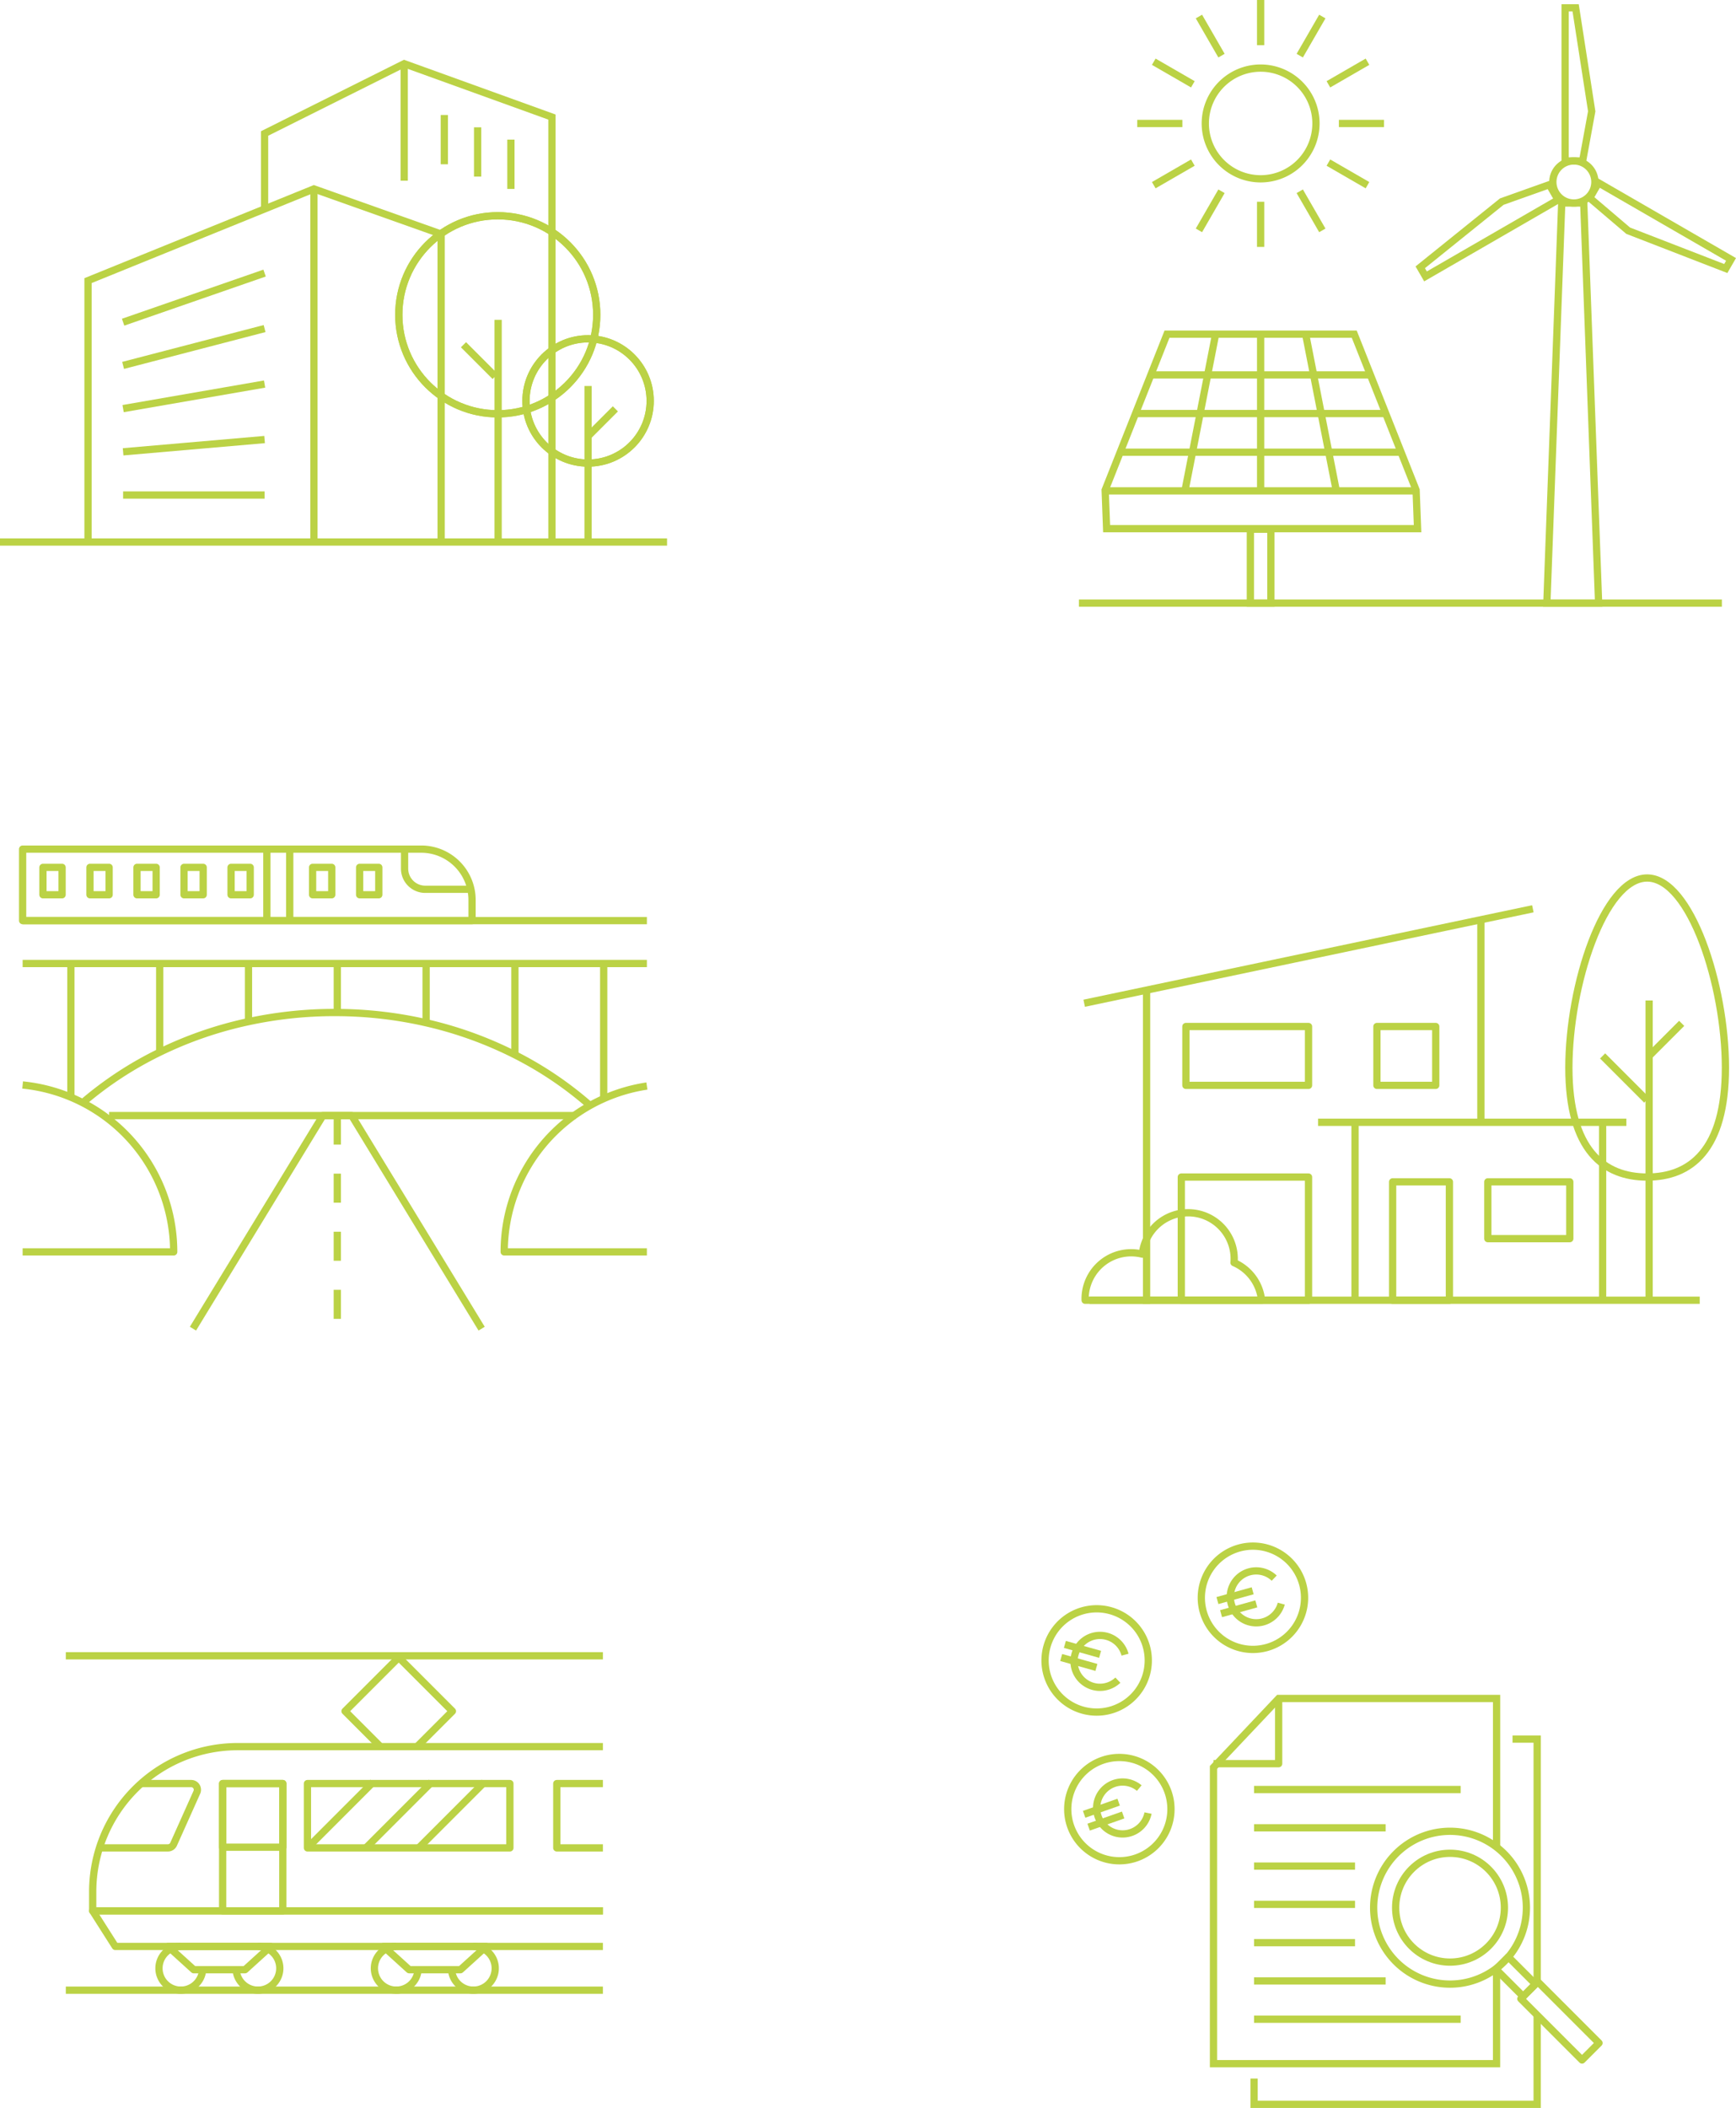 <?xml version="1.0" encoding="UTF-8"?> <svg xmlns="http://www.w3.org/2000/svg" xmlns:xlink="http://www.w3.org/1999/xlink" width="478.517" height="580.715" viewBox="0 0 478.517 580.715"><defs><clipPath id="clip-path"><rect id="Rechteck_577" data-name="Rechteck 577" width="178.768" height="118.586" fill="none" stroke="#bbd245" stroke-width="2"></rect></clipPath><clipPath id="clip-path-3"><rect id="Rechteck_573" data-name="Rechteck 573" width="169.904" height="110.083" fill="none" stroke="#bbd245" stroke-width="2"></rect></clipPath><clipPath id="clip-path-4"><rect id="Rechteck_574" data-name="Rechteck 574" width="45.421" height="84.652" fill="none" stroke="#bbd245" stroke-width="2"></rect></clipPath><clipPath id="clip-path-5"><rect id="Rechteck_575" data-name="Rechteck 575" width="50.905" height="26.358" fill="none" stroke="#bbd245" stroke-width="2"></rect></clipPath></defs><g id="Gruppe_1098" data-name="Gruppe 1098" transform="translate(-13540 -17269.551)"><g id="Energie_hell" transform="translate(13837.398 17269.551)"><path id="Pfad_953" data-name="Pfad 953" d="M241.785,208.879H227.518l4.1-110.223h6.065Z" transform="translate(-98.535 -42.727)" fill="none" stroke="#bbd245" stroke-miterlimit="10" stroke-width="2"></path><path id="Pfad_954" data-name="Pfad 954" d="M236.4,3.806V45.992h4.82l2.51-13.672L239.3,3.806Z" transform="translate(-102.382 -1.648)" fill="none" stroke="#bbd245" stroke-miterlimit="10" stroke-width="2"></path><path id="Pfad_955" data-name="Pfad 955" d="M167.409,115.02l36.534-21.093-2.41-4.174-13.1,4.662L165.96,112.51Z" transform="translate(-71.875 -38.871)" fill="none" stroke="#bbd245" stroke-miterlimit="10" stroke-width="2"></path><path id="Pfad_956" data-name="Pfad 956" d="M287.32,109.945,250.787,88.852l-2.41,4.174,10.585,9.01,26.91,10.419Z" transform="translate(-107.568 -38.481)" fill="none" stroke="#bbd245" stroke-miterlimit="10" stroke-width="2"></path><path id="Pfad_957" data-name="Pfad 957" d="M242.019,84.011a5.793,5.793,0,1,1-5.793-5.793A5.793,5.793,0,0,1,242.019,84.011Z" transform="translate(-99.797 -33.875)" fill="none" stroke="#bbd245" stroke-miterlimit="10" stroke-width="2"></path><line id="Linie_287" data-name="Linie 287" x2="177.225" transform="translate(0 166.152)" fill="none" stroke="#bbd245" stroke-miterlimit="10" stroke-width="2"></line><path id="Pfad_958" data-name="Pfad 958" d="M98.867,215.967H13.154l-.4-10.625L29.8,162.39H81.415l17.049,42.953Z" transform="translate(-5.522 -70.329)" fill="none" stroke="#bbd245" stroke-miterlimit="10" stroke-width="2"></path><line id="Linie_288" data-name="Linie 288" x1="8.344" y2="42.6" transform="translate(29.224 92.627)" fill="none" stroke="#bbd245" stroke-miterlimit="10" stroke-width="2"></line><line id="Linie_289" data-name="Linie 289" y2="42.6" transform="translate(50.085 92.627)" fill="none" stroke="#bbd245" stroke-miterlimit="10" stroke-width="2"></line><line id="Linie_290" data-name="Linie 290" x2="8.344" y2="42.6" transform="translate(62.602 92.627)" fill="none" stroke="#bbd245" stroke-miterlimit="10" stroke-width="2"></line><line id="Linie_291" data-name="Linie 291" x2="60.519" transform="translate(19.826 103.278)" fill="none" stroke="#bbd245" stroke-miterlimit="10" stroke-width="2"></line><line id="Linie_292" data-name="Linie 292" x2="68.974" transform="translate(15.598 113.928)" fill="none" stroke="#bbd245" stroke-miterlimit="10" stroke-width="2"></line><line id="Linie_293" data-name="Linie 293" x2="77.241" transform="translate(11.371 124.577)" fill="none" stroke="#bbd245" stroke-miterlimit="10" stroke-width="2"></line><line id="Linie_294" data-name="Linie 294" x2="85.713" transform="translate(7.229 135.228)" fill="none" stroke="#bbd245" stroke-miterlimit="10" stroke-width="2"></line><rect id="Rechteck_624" data-name="Rechteck 624" width="5.656" height="20.361" transform="translate(47.258 145.791)" fill="none" stroke="#bbd245" stroke-miterlimit="10" stroke-width="2"></rect><path id="Pfad_959" data-name="Pfad 959" d="M91.948,48.342A15.251,15.251,0,1,1,76.7,33.09,15.252,15.252,0,0,1,91.948,48.342Z" transform="translate(-26.611 -14.331)" fill="none" stroke="#bbd245" stroke-miterlimit="10" stroke-width="2"></path><line id="Linie_295" data-name="Linie 295" y2="12.439" transform="translate(50.085 0)" fill="none" stroke="#bbd245" stroke-miterlimit="10" stroke-width="2"></line><line id="Linie_296" data-name="Linie 296" y2="12.439" transform="translate(50.085 55.583)" fill="none" stroke="#bbd245" stroke-miterlimit="10" stroke-width="2"></line><line id="Linie_297" data-name="Linie 297" x2="6.22" y2="10.773" transform="translate(33.08 4.556)" fill="none" stroke="#bbd245" stroke-miterlimit="10" stroke-width="2"></line><line id="Linie_298" data-name="Linie 298" x2="6.22" y2="10.773" transform="translate(60.871 52.693)" fill="none" stroke="#bbd245" stroke-miterlimit="10" stroke-width="2"></line><line id="Linie_299" data-name="Linie 299" x2="10.772" y2="6.22" transform="translate(20.631 17.005)" fill="none" stroke="#bbd245" stroke-miterlimit="10" stroke-width="2"></line><line id="Linie_300" data-name="Linie 300" x2="10.772" y2="6.22" transform="translate(68.767 44.797)" fill="none" stroke="#bbd245" stroke-miterlimit="10" stroke-width="2"></line><line id="Linie_301" data-name="Linie 301" x2="12.439" transform="translate(16.074 34.012)" fill="none" stroke="#bbd245" stroke-miterlimit="10" stroke-width="2"></line><line id="Linie_302" data-name="Linie 302" x2="12.439" transform="translate(71.657 34.012)" fill="none" stroke="#bbd245" stroke-miterlimit="10" stroke-width="2"></line><line id="Linie_303" data-name="Linie 303" y1="6.22" x2="10.772" transform="translate(20.631 44.797)" fill="none" stroke="#bbd245" stroke-miterlimit="10" stroke-width="2"></line><line id="Linie_304" data-name="Linie 304" y1="6.22" x2="10.772" transform="translate(68.767 17.005)" fill="none" stroke="#bbd245" stroke-miterlimit="10" stroke-width="2"></line><line id="Linie_305" data-name="Linie 305" y1="10.772" x2="6.22" transform="translate(33.08 52.693)" fill="none" stroke="#bbd245" stroke-miterlimit="10" stroke-width="2"></line><line id="Linie_306" data-name="Linie 306" y1="10.772" x2="6.22" transform="translate(60.871 4.556)" fill="none" stroke="#bbd245" stroke-miterlimit="10" stroke-width="2"></line></g><g id="Immobilienrecht_hell" transform="translate(13540 17287.096)"><circle id="Ellipse_71" data-name="Ellipse 71" cx="27.281" cy="27.281" r="27.281" transform="translate(109.924 41.891)" fill="none" stroke="#bbd245" stroke-miterlimit="10" stroke-width="2"></circle><circle id="Ellipse_72" data-name="Ellipse 72" cx="17.119" cy="17.119" r="17.119" transform="translate(144.979 75.788)" fill="none" stroke="#bbd245" stroke-miterlimit="10" stroke-width="2"></circle><circle id="Ellipse_73" data-name="Ellipse 73" cx="17.119" cy="17.119" r="17.119" transform="translate(144.979 75.788)" fill="none" stroke="#bbd245" stroke-miterlimit="10" stroke-width="2"></circle><circle id="Ellipse_74" data-name="Ellipse 74" cx="27.281" cy="27.281" r="27.281" transform="translate(109.924 41.891)" fill="none" stroke="#bbd245" stroke-miterlimit="10" stroke-width="2"></circle><path id="Pfad_960" data-name="Pfad 960" d="M42.8,160.3V88.289l62.266-25.262L140.135,75.47V160.3" transform="translate(-18.538 -28.527)" fill="none" stroke="#bbd245" stroke-miterlimit="10" stroke-width="2"></path><line id="Linie_307" data-name="Linie 307" y2="97.277" transform="translate(86.532 34.5)" fill="none" stroke="#bbd245" stroke-miterlimit="10" stroke-width="2"></line><path id="Pfad_961" data-name="Pfad 961" d="M207.852,133.949V16.877l-40.721-14.7L128.647,21.4V42.189" transform="translate(-55.715 -2.172)" fill="none" stroke="#bbd245" stroke-miterlimit="10" stroke-width="2"></path><line id="Linie_308" data-name="Linie 308" y2="32.235" transform="translate(111.417 0)" fill="none" stroke="#bbd245" stroke-miterlimit="10" stroke-width="2"></line><line id="Linie_309" data-name="Linie 309" x2="183.869" transform="translate(0 131.776)" fill="none" stroke="#bbd245" stroke-miterlimit="10" stroke-width="2"></line><line id="Linie_310" data-name="Linie 310" x2="38.997" transform="translate(33.934 118.829)" fill="none" stroke="#bbd245" stroke-miterlimit="10" stroke-width="2"></line><line id="Linie_311" data-name="Linie 311" y1="3.383" x2="38.997" transform="translate(33.934 103.543)" fill="none" stroke="#bbd245" stroke-miterlimit="10" stroke-width="2"></line><line id="Linie_312" data-name="Linie 312" y1="6.765" x2="38.997" transform="translate(33.934 88.257)" fill="none" stroke="#bbd245" stroke-miterlimit="10" stroke-width="2"></line><line id="Linie_313" data-name="Linie 313" y1="10.148" x2="38.997" transform="translate(33.934 72.97)" fill="none" stroke="#bbd245" stroke-miterlimit="10" stroke-width="2"></line><line id="Linie_314" data-name="Linie 314" y1="13.53" x2="38.997" transform="translate(33.934 57.685)" fill="none" stroke="#bbd245" stroke-miterlimit="10" stroke-width="2"></line><line id="Linie_315" data-name="Linie 315" y1="61.208" transform="translate(137.307 70.569)" fill="none" stroke="#bbd245" stroke-miterlimit="10" stroke-width="2"></line><line id="Linie_316" data-name="Linie 316" y1="42.986" transform="translate(162.098 88.792)" fill="none" stroke="#bbd245" stroke-miterlimit="10" stroke-width="2"></line><line id="Linie_317" data-name="Linie 317" x2="8.733" y2="8.733" transform="translate(127.755 77.425)" fill="none" stroke="#bbd245" stroke-miterlimit="10" stroke-width="2"></line><line id="Linie_318" data-name="Linie 318" y1="7.527" x2="7.527" transform="translate(162.098 95.089)" fill="none" stroke="#bbd245" stroke-miterlimit="10" stroke-width="2"></line><line id="Linie_319" data-name="Linie 319" y2="13.576" transform="translate(140.826 20.923)" fill="none" stroke="#bbd245" stroke-miterlimit="10" stroke-width="2"></line><line id="Linie_320" data-name="Linie 320" y2="13.576" transform="translate(131.651 17.529)" fill="none" stroke="#bbd245" stroke-miterlimit="10" stroke-width="2"></line><line id="Linie_321" data-name="Linie 321" y2="13.576" transform="translate(122.476 14.135)" fill="none" stroke="#bbd245" stroke-miterlimit="10" stroke-width="2"></line></g><g id="Icon_Baurecht_dkl" transform="translate(13837.968 17510.297)" style="isolation: isolate"><g id="Gruppe_831" data-name="Gruppe 831" clip-path="url(#clip-path)"><g id="Gruppe_830" data-name="Gruppe 830"><g id="Gruppe_829" data-name="Gruppe 829" clip-path="url(#clip-path)"><g id="Gruppe_822" data-name="Gruppe 822" transform="translate(0.649 8.503)" style="mix-blend-mode: multiply;isolation: isolate"><g id="Gruppe_821" data-name="Gruppe 821"><g id="Gruppe_820" data-name="Gruppe 820" clip-path="url(#clip-path-3)"><line id="Linie_234" data-name="Linie 234" y2="55.81" transform="translate(109.576 4.124)" fill="none" stroke="#bbd245" stroke-linejoin="round" stroke-width="2"></line><line id="Linie_235" data-name="Linie 235" y1="26.021" x2="123.671" transform="translate(0.233 1.11)" fill="none" stroke="#bbd245" stroke-linejoin="round" stroke-width="2"></line><line id="Linie_236" data-name="Linie 236" x2="168.162" transform="translate(1.742 108.949)" fill="none" stroke="#bbd245" stroke-linejoin="round" stroke-width="2"></line><line id="Linie_237" data-name="Linie 237" x2="84.976" transform="translate(64.708 59.934)" fill="none" stroke="#bbd245" stroke-linejoin="round" stroke-width="2"></line><rect id="Rechteck_568" data-name="Rechteck 568" width="35.065" height="33.934" transform="translate(27.003 75.016)" fill="none" stroke="#bbd245" stroke-linejoin="round" stroke-width="2"></rect><rect id="Rechteck_569" data-name="Rechteck 569" width="22.599" height="15.647" transform="translate(111.487 76.335)" fill="none" stroke="#bbd245" stroke-linejoin="round" stroke-width="2"></rect><rect id="Rechteck_570" data-name="Rechteck 570" width="15.647" height="32.615" transform="translate(85.255 76.335)" fill="none" stroke="#bbd245" stroke-linejoin="round" stroke-width="2"></rect><rect id="Rechteck_571" data-name="Rechteck 571" width="16.213" height="16.213" transform="translate(80.921 33.54)" fill="none" stroke="#bbd245" stroke-linejoin="round" stroke-width="2"></rect><rect id="Rechteck_572" data-name="Rechteck 572" width="33.799" height="16.213" transform="translate(28.27 33.54)" fill="none" stroke="#bbd245" stroke-linejoin="round" stroke-width="2"></rect><line id="Linie_238" data-name="Linie 238" y1="49.016" transform="translate(74.888 59.934)" fill="none" stroke="#bbd245" stroke-linejoin="round" stroke-width="2"></line><line id="Linie_239" data-name="Linie 239" y1="49.016" transform="translate(143.133 59.934)" fill="none" stroke="#bbd245" stroke-linejoin="round" stroke-width="2"></line><line id="Linie_240" data-name="Linie 240" y2="82.573" transform="translate(155.953 26.377)" fill="none" stroke="#bbd245" stroke-linejoin="round" stroke-width="2"></line><line id="Linie_241" data-name="Linie 241" x2="12.161" y2="12.161" transform="translate(143.133 41.647)" fill="none" stroke="#bbd245" stroke-linejoin="round" stroke-width="2"></line><line id="Linie_242" data-name="Linie 242" y1="8.975" x2="8.975" transform="translate(155.953 32.672)" fill="none" stroke="#bbd245" stroke-linejoin="round" stroke-width="2"></line><line id="Linie_243" data-name="Linie 243" y2="86.465" transform="translate(17.43 23.513)" fill="none" stroke="#bbd245" stroke-linejoin="round" stroke-width="2"></line></g></g></g><g id="Gruppe_825" data-name="Gruppe 825" transform="translate(133.347)" style="mix-blend-mode: multiply;isolation: isolate"><g id="Gruppe_824" data-name="Gruppe 824"><g id="Gruppe_823" data-name="Gruppe 823" clip-path="url(#clip-path-4)"><path id="Pfad_885" data-name="Pfad 885" d="M280.368,54.253c0,22.75-9.66,30.131-21.577,30.131S237.215,77,237.215,54.253,246.875,2,258.792,2,280.368,31.5,280.368,54.253Z" transform="translate(-236.081 -0.867)" fill="none" stroke="#bbd245" stroke-linejoin="round" stroke-width="2"></path></g></g></g><g id="Gruppe_828" data-name="Gruppe 828" transform="translate(0 92.228)" style="mix-blend-mode: multiply;isolation: isolate"><g id="Gruppe_827" data-name="Gruppe 827"><g id="Gruppe_826" data-name="Gruppe 826" clip-path="url(#clip-path-5)"><path id="Pfad_886" data-name="Pfad 886" d="M50.637,188.774a12.7,12.7,0,0,0-7.585-10.357c.028-.343.046-.689.046-1.04a12.694,12.694,0,0,0-25.322-1.3A12.7,12.7,0,0,0,2,188.4c0,.126.006.252.01.377Z" transform="translate(-0.866 -163.55)" fill="none" stroke="#bbd245" stroke-linejoin="round" stroke-width="2"></path></g></g></g></g></g></g></g><g id="Kreuzungsrecht_hell" transform="translate(13546.236 17503.475)"><line id="Linie_342" data-name="Linie 342" x1="172.076" transform="translate(0.001 31.511)" fill="none" stroke="#bbd245" stroke-linejoin="round" stroke-width="2"></line><line id="Linie_343" data-name="Linie 343" x2="172.076" transform="translate(0.001 19.695)" fill="none" stroke="#bbd245" stroke-linejoin="round" stroke-width="2"></line><path id="Pfad_982" data-name="Pfad 982" d="M31.219,106.245a99.424,99.424,0,0,1,21.22-13.9,106.741,106.741,0,0,1,24.474-8.43A112.721,112.721,0,0,1,100.694,81.4c.232,0,.465,0,.7.006a112.35,112.35,0,0,1,24.479,2.818,106.823,106.823,0,0,1,24.479,8.821,99.241,99.241,0,0,1,20.7,13.969" transform="translate(-14.654 -36.388)" fill="none" stroke="#bbd245" stroke-linejoin="round" stroke-width="2"></path><path id="Pfad_983" data-name="Pfad 983" d="M2,162.59h41.64A46.2,46.2,0,0,0,2,116.613" transform="translate(-1.999 -51.637)" fill="none" stroke="#bbd245" stroke-linejoin="round" stroke-width="2"></path><path id="Pfad_984" data-name="Pfad 984" d="M275.481,162.811H236.149a46.2,46.2,0,0,1,39.332-45.688" transform="translate(-103.406 -51.858)" fill="none" stroke="#bbd245" stroke-linejoin="round" stroke-width="2"></path><line id="Linie_344" data-name="Linie 344" y1="36.821" transform="translate(13.305 31.51)" fill="none" stroke="#bbd245" stroke-linejoin="round" stroke-width="2"></line><line id="Linie_345" data-name="Linie 345" y1="24.451" transform="translate(37.785 31.51)" fill="none" stroke="#bbd245" stroke-linejoin="round" stroke-width="2"></line><line id="Linie_346" data-name="Linie 346" y1="16.021" transform="translate(62.259 31.51)" fill="none" stroke="#bbd245" stroke-linejoin="round" stroke-width="2"></line><line id="Linie_347" data-name="Linie 347" y1="13.51" transform="translate(86.738 31.51)" fill="none" stroke="#bbd245" stroke-linejoin="round" stroke-width="2"></line><line id="Linie_348" data-name="Linie 348" y1="16.327" transform="translate(111.217 31.51)" fill="none" stroke="#bbd245" stroke-linejoin="round" stroke-width="2"></line><line id="Linie_349" data-name="Linie 349" y1="25.148" transform="translate(135.697 31.51)" fill="none" stroke="#bbd245" stroke-linejoin="round" stroke-width="2"></line><line id="Linie_350" data-name="Linie 350" y1="37.218" transform="translate(160.17 31.51)" fill="none" stroke="#bbd245" stroke-linejoin="round" stroke-width="2"></line><path id="Pfad_985" data-name="Pfad 985" d="M111.873,2H2V21.695H125.88V16.007A14.007,14.007,0,0,0,111.873,2Z" transform="translate(-1.999 -2)" fill="none" stroke="#bbd245" stroke-linejoin="round" stroke-width="2"></path><rect id="Rechteck_627" data-name="Rechteck 627" width="5.279" height="7.541" transform="translate(5.601 5.027)" fill="none" stroke="#bbd245" stroke-linejoin="round" stroke-width="2"></rect><rect id="Rechteck_628" data-name="Rechteck 628" width="5.279" height="7.541" transform="translate(18.564 5.027)" fill="none" stroke="#bbd245" stroke-linejoin="round" stroke-width="2"></rect><rect id="Rechteck_629" data-name="Rechteck 629" width="5.279" height="7.541" transform="translate(31.527 5.027)" fill="none" stroke="#bbd245" stroke-linejoin="round" stroke-width="2"></rect><rect id="Rechteck_630" data-name="Rechteck 630" width="5.279" height="7.541" transform="translate(44.491 5.027)" fill="none" stroke="#bbd245" stroke-linejoin="round" stroke-width="2"></rect><rect id="Rechteck_631" data-name="Rechteck 631" width="5.279" height="7.541" transform="translate(57.454 5.027)" fill="none" stroke="#bbd245" stroke-linejoin="round" stroke-width="2"></rect><rect id="Rechteck_632" data-name="Rechteck 632" width="5.279" height="7.541" transform="translate(79.93 5.027)" fill="none" stroke="#bbd245" stroke-linejoin="round" stroke-width="2"></rect><rect id="Rechteck_633" data-name="Rechteck 633" width="5.279" height="7.541" transform="translate(92.894 5.027)" fill="none" stroke="#bbd245" stroke-linejoin="round" stroke-width="2"></rect><path id="Pfad_986" data-name="Pfad 986" d="M187.709,2V7.366a5.693,5.693,0,0,0,5.692,5.7H206" transform="translate(-82.427 -2.001)" fill="none" stroke="#bbd245" stroke-linejoin="round" stroke-width="2"></path><line id="Linie_351" data-name="Linie 351" y2="19.695" transform="translate(67.324)" fill="none" stroke="#bbd245" stroke-linejoin="round" stroke-width="2"></line><line id="Linie_352" data-name="Linie 352" y2="19.695" transform="translate(73.627)" fill="none" stroke="#bbd245" stroke-linejoin="round" stroke-width="2"></line><line id="Linie_353" data-name="Linie 353" x2="128.567" transform="translate(23.843 73.404)" fill="none" stroke="#bbd245" stroke-linejoin="round" stroke-width="2"></line><path id="Pfad_987" data-name="Pfad 987" d="M84.82,190.183l35.807-58.7h7.957l35.807,58.7" transform="translate(-37.868 -58.076)" fill="none" stroke="#bbd245" stroke-linejoin="round" stroke-width="2"></path><line id="Linie_354" data-name="Linie 354" y2="58.702" transform="translate(86.738 73.404)" fill="none" stroke="#bbd245" stroke-linejoin="round" stroke-width="2" stroke-dasharray="8 8"></line></g><g id="Infrastruktur_hell" transform="translate(13558.14 17725.701)"><path id="Pfad_988" data-name="Pfad 988" d="M153.708,46.137H53.047A39.977,39.977,0,0,0,13.07,86.114v5.268H153.708" transform="translate(-5.66 -21.115)" fill="none" stroke="#bbd245" stroke-linejoin="round" stroke-width="2"></path><path id="Pfad_989" data-name="Pfad 989" d="M27.824,64.092H41.651A1.705,1.705,0,0,1,43.2,66.5L36.792,80.8a1.7,1.7,0,0,1-1.553,1.009H16.355" transform="translate(-7.083 -28.891)" fill="none" stroke="#bbd245" stroke-linejoin="round" stroke-width="2"></path><rect id="Rechteck_634" data-name="Rechteck 634" width="16.59" height="35.065" transform="translate(43.229 35.202)" fill="none" stroke="#bbd245" stroke-linejoin="round" stroke-width="2"></rect><rect id="Rechteck_635" data-name="Rechteck 635" width="16.59" height="17.532" transform="translate(43.229 35.202)" fill="none" stroke="#bbd245" stroke-linejoin="round" stroke-width="2"></rect><rect id="Rechteck_636" data-name="Rechteck 636" width="55.802" height="17.721" transform="translate(66.606 35.202)" fill="none" stroke="#bbd245" stroke-linejoin="round" stroke-width="2"></rect><path id="Pfad_990" data-name="Pfad 990" d="M251.435,81.815H238.723V64.094h12.712" transform="translate(-103.388 -28.892)" fill="none" stroke="#bbd245" stroke-linejoin="round" stroke-width="2"></path><path id="Pfad_991" data-name="Pfad 991" d="M153.708,135.75H19.307l-6.237-9.8H153.708" transform="translate(-5.661 -55.68)" fill="none" stroke="#bbd245" stroke-linejoin="round" stroke-width="2"></path><path id="Pfad_992" data-name="Pfad 992" d="M70.938,149.649H56.8l-7.069-6.41H78.007Z" transform="translate(-21.537 -63.169)" fill="none" stroke="#bbd245" stroke-linejoin="round" stroke-width="2"></path><path id="Pfad_993" data-name="Pfad 993" d="M51.311,143.242a6.023,6.023,0,1,0,6.015,6.406" transform="translate(-19.612 -63.17)" fill="none" stroke="#bbd245" stroke-linejoin="round" stroke-width="2"></path><path id="Pfad_994" data-name="Pfad 994" d="M88.83,143.242a6.023,6.023,0,1,1-6.015,6.406" transform="translate(-35.866 -63.17)" fill="none" stroke="#bbd245" stroke-linejoin="round" stroke-width="2"></path><path id="Pfad_995" data-name="Pfad 995" d="M175.688,149.649H161.549l-7.069-6.41h28.278Z" transform="translate(-66.903 -63.169)" fill="none" stroke="#bbd245" stroke-linejoin="round" stroke-width="2"></path><path id="Pfad_996" data-name="Pfad 996" d="M156.061,143.242a6.023,6.023,0,1,0,6.015,6.406" transform="translate(-64.978 -63.17)" fill="none" stroke="#bbd245" stroke-linejoin="round" stroke-width="2"></path><path id="Pfad_997" data-name="Pfad 997" d="M193.58,143.242a6.023,6.023,0,1,1-6.015,6.406" transform="translate(-81.232 -63.17)" fill="none" stroke="#bbd245" stroke-linejoin="round" stroke-width="2"></path><line id="Linie_355" data-name="Linie 355" x2="148.047" transform="translate(0 92.12)" fill="none" stroke="#bbd245" stroke-linejoin="round" stroke-width="2"></line><line id="Linie_356" data-name="Linie 356" x2="148.047" transform="translate(0)" fill="none" stroke="#bbd245" stroke-linejoin="round" stroke-width="2"></line><line id="Linie_357" data-name="Linie 357" y1="18.087" x2="18.087" transform="translate(66.606 34.836)" fill="none" stroke="#bbd245" stroke-linejoin="round" stroke-width="2"></line><line id="Linie_358" data-name="Linie 358" y1="18.087" x2="18.087" transform="translate(82.725 34.836)" fill="none" stroke="#bbd245" stroke-linejoin="round" stroke-width="2"></line><line id="Linie_359" data-name="Linie 359" y1="18.087" x2="18.087" transform="translate(97.279 34.836)" fill="none" stroke="#bbd245" stroke-linejoin="round" stroke-width="2"></line><path id="Pfad_998" data-name="Pfad 998" d="M155.612,27.38l9.757-9.762-14.8-14.8-14.8,14.8,9.757,9.762" transform="translate(-58.802 -2.356)" fill="none" stroke="#bbd245" stroke-linejoin="round" stroke-width="2"></path></g><g id="Kommunalrecht_hell" transform="translate(13828.059 17695.486)"><path id="Pfad_971" data-name="Pfad 971" d="M156.628,145.573V171.86H78.6V90.241l.97-1.024,17-17.971h60.066V112.2" transform="translate(-32.17 -29.275)" fill="none" stroke="#bbd245" stroke-miterlimit="10" stroke-width="2"></path><path id="Pfad_972" data-name="Pfad 972" d="M78.6,89.216H96.565V71.249" transform="translate(-32.171 -29.276)" fill="none" stroke="#bbd245" stroke-linejoin="round" stroke-width="2"></path><path id="Pfad_973" data-name="Pfad 973" d="M214.6,89.715h6.788v67.042" transform="translate(-85.739 -36.55)" fill="none" stroke="#bbd245" stroke-miterlimit="10" stroke-width="2"></path><path id="Pfad_974" data-name="Pfad 974" d="M175.092,215.165v24.578H97.067v-7.1" transform="translate(-39.446 -85.964)" fill="none" stroke="#bbd245" stroke-miterlimit="10" stroke-width="2"></path><path id="Pfad_975" data-name="Pfad 975" d="M187.381,167.551a21.05,21.05,0,1,1,0-29.769A21.05,21.05,0,0,1,187.381,167.551Z" transform="translate(-60.865 -53.054)" fill="none" stroke="#bbd245" stroke-linejoin="round" stroke-width="2"></path><circle id="Ellipse_77" data-name="Ellipse 77" cx="14.989" cy="14.989" r="14.989" transform="translate(96.642 84.623)" fill="none" stroke="#bbd245" stroke-linejoin="round" stroke-width="2"></circle><rect id="Rechteck_625" data-name="Rechteck 625" width="4.805" height="10.612" transform="translate(124.287 116.558) rotate(-45)" fill="none" stroke="#bbd245" stroke-linejoin="round" stroke-width="2"></rect><rect id="Rechteck_626" data-name="Rechteck 626" width="6.617" height="23.853" transform="translate(131.151 124.703) rotate(-45)" fill="none" stroke="#bbd245" stroke-linejoin="round" stroke-width="2"></rect><line id="Linie_329" data-name="Linie 329" x2="56.946" transform="translate(57.62 67.055)" fill="none" stroke="#bbd245" stroke-miterlimit="10" stroke-width="2"></line><line id="Linie_330" data-name="Linie 330" x2="36.267" transform="translate(57.62 77.603)" fill="none" stroke="#bbd245" stroke-miterlimit="10" stroke-width="2"></line><line id="Linie_331" data-name="Linie 331" x2="27.822" transform="translate(57.62 88.15)" fill="none" stroke="#bbd245" stroke-miterlimit="10" stroke-width="2"></line><line id="Linie_332" data-name="Linie 332" x2="27.822" transform="translate(57.62 98.696)" fill="none" stroke="#bbd245" stroke-miterlimit="10" stroke-width="2"></line><line id="Linie_333" data-name="Linie 333" x2="27.822" transform="translate(57.62 109.245)" fill="none" stroke="#bbd245" stroke-miterlimit="10" stroke-width="2"></line><line id="Linie_334" data-name="Linie 334" x2="36.267" transform="translate(57.62 119.79)" fill="none" stroke="#bbd245" stroke-miterlimit="10" stroke-width="2"></line><line id="Linie_335" data-name="Linie 335" x2="56.946" transform="translate(57.62 130.339)" fill="none" stroke="#bbd245" stroke-miterlimit="10" stroke-width="2"></line><path id="Pfad_976" data-name="Pfad 976" d="M29.925,48.569a14.227,14.227,0,1,1-9.839-17.55A14.227,14.227,0,0,1,29.925,48.569Z" transform="translate(-2 -13.219)" fill="none" stroke="#bbd245" stroke-miterlimit="10" stroke-width="2"></path><path id="Pfad_977" data-name="Pfad 977" d="M27.271,54.915A7.15,7.15,0,1,1,29.246,47.9" transform="translate(-7.196 -17.989)" fill="none" stroke="#bbd245" stroke-miterlimit="10" stroke-width="2"></path><line id="Linie_336" data-name="Linie 336" x2="9.705" y2="2.732" transform="translate(5.467 27.081)" fill="none" stroke="#bbd245" stroke-miterlimit="10" stroke-width="2"></line><line id="Linie_337" data-name="Linie 337" x2="9.705" y2="2.732" transform="translate(4.452 30.687)" fill="none" stroke="#bbd245" stroke-miterlimit="10" stroke-width="2"></line><path id="Pfad_978" data-name="Pfad 978" d="M39.966,107.574a14.227,14.227,0,1,1-18.141-8.7A14.228,14.228,0,0,1,39.966,107.574Z" transform="translate(-6.062 -39.838)" fill="none" stroke="#bbd245" stroke-miterlimit="10" stroke-width="2"></path><path id="Pfad_979" data-name="Pfad 979" d="M39.636,117.776a7.149,7.149,0,1,1-2.418-6.877" transform="translate(-11.248 -44.236)" fill="none" stroke="#bbd245" stroke-miterlimit="10" stroke-width="2"></path><line id="Linie_338" data-name="Linie 338" y1="3.345" x2="9.512" transform="translate(10.775 70.538)" fill="none" stroke="#bbd245" stroke-miterlimit="10" stroke-width="2"></line><line id="Linie_339" data-name="Linie 339" y1="3.345" x2="9.512" transform="translate(12.018 74.074)" fill="none" stroke="#bbd245" stroke-miterlimit="10" stroke-width="2"></line><path id="Pfad_980" data-name="Pfad 980" d="M101,12.425a14.227,14.227,0,1,1-17.514-9.9A14.227,14.227,0,0,1,101,12.425Z" transform="translate(-29.988 -2)" fill="none" stroke="#bbd245" stroke-miterlimit="10" stroke-width="2"></path><path id="Pfad_981" data-name="Pfad 981" d="M100.3,22.282a7.149,7.149,0,1,1-1.95-7.024" transform="translate(-35.186 -6.436)" fill="none" stroke="#bbd245" stroke-miterlimit="10" stroke-width="2"></path><line id="Linie_340" data-name="Linie 340" y1="2.697" x2="9.715" transform="translate(47.519 12.305)" fill="none" stroke="#bbd245" stroke-miterlimit="10" stroke-width="2"></line><line id="Linie_341" data-name="Linie 341" y1="2.697" x2="9.715" transform="translate(48.521 15.915)" fill="none" stroke="#bbd245" stroke-miterlimit="10" stroke-width="2"></line></g></g></svg> 